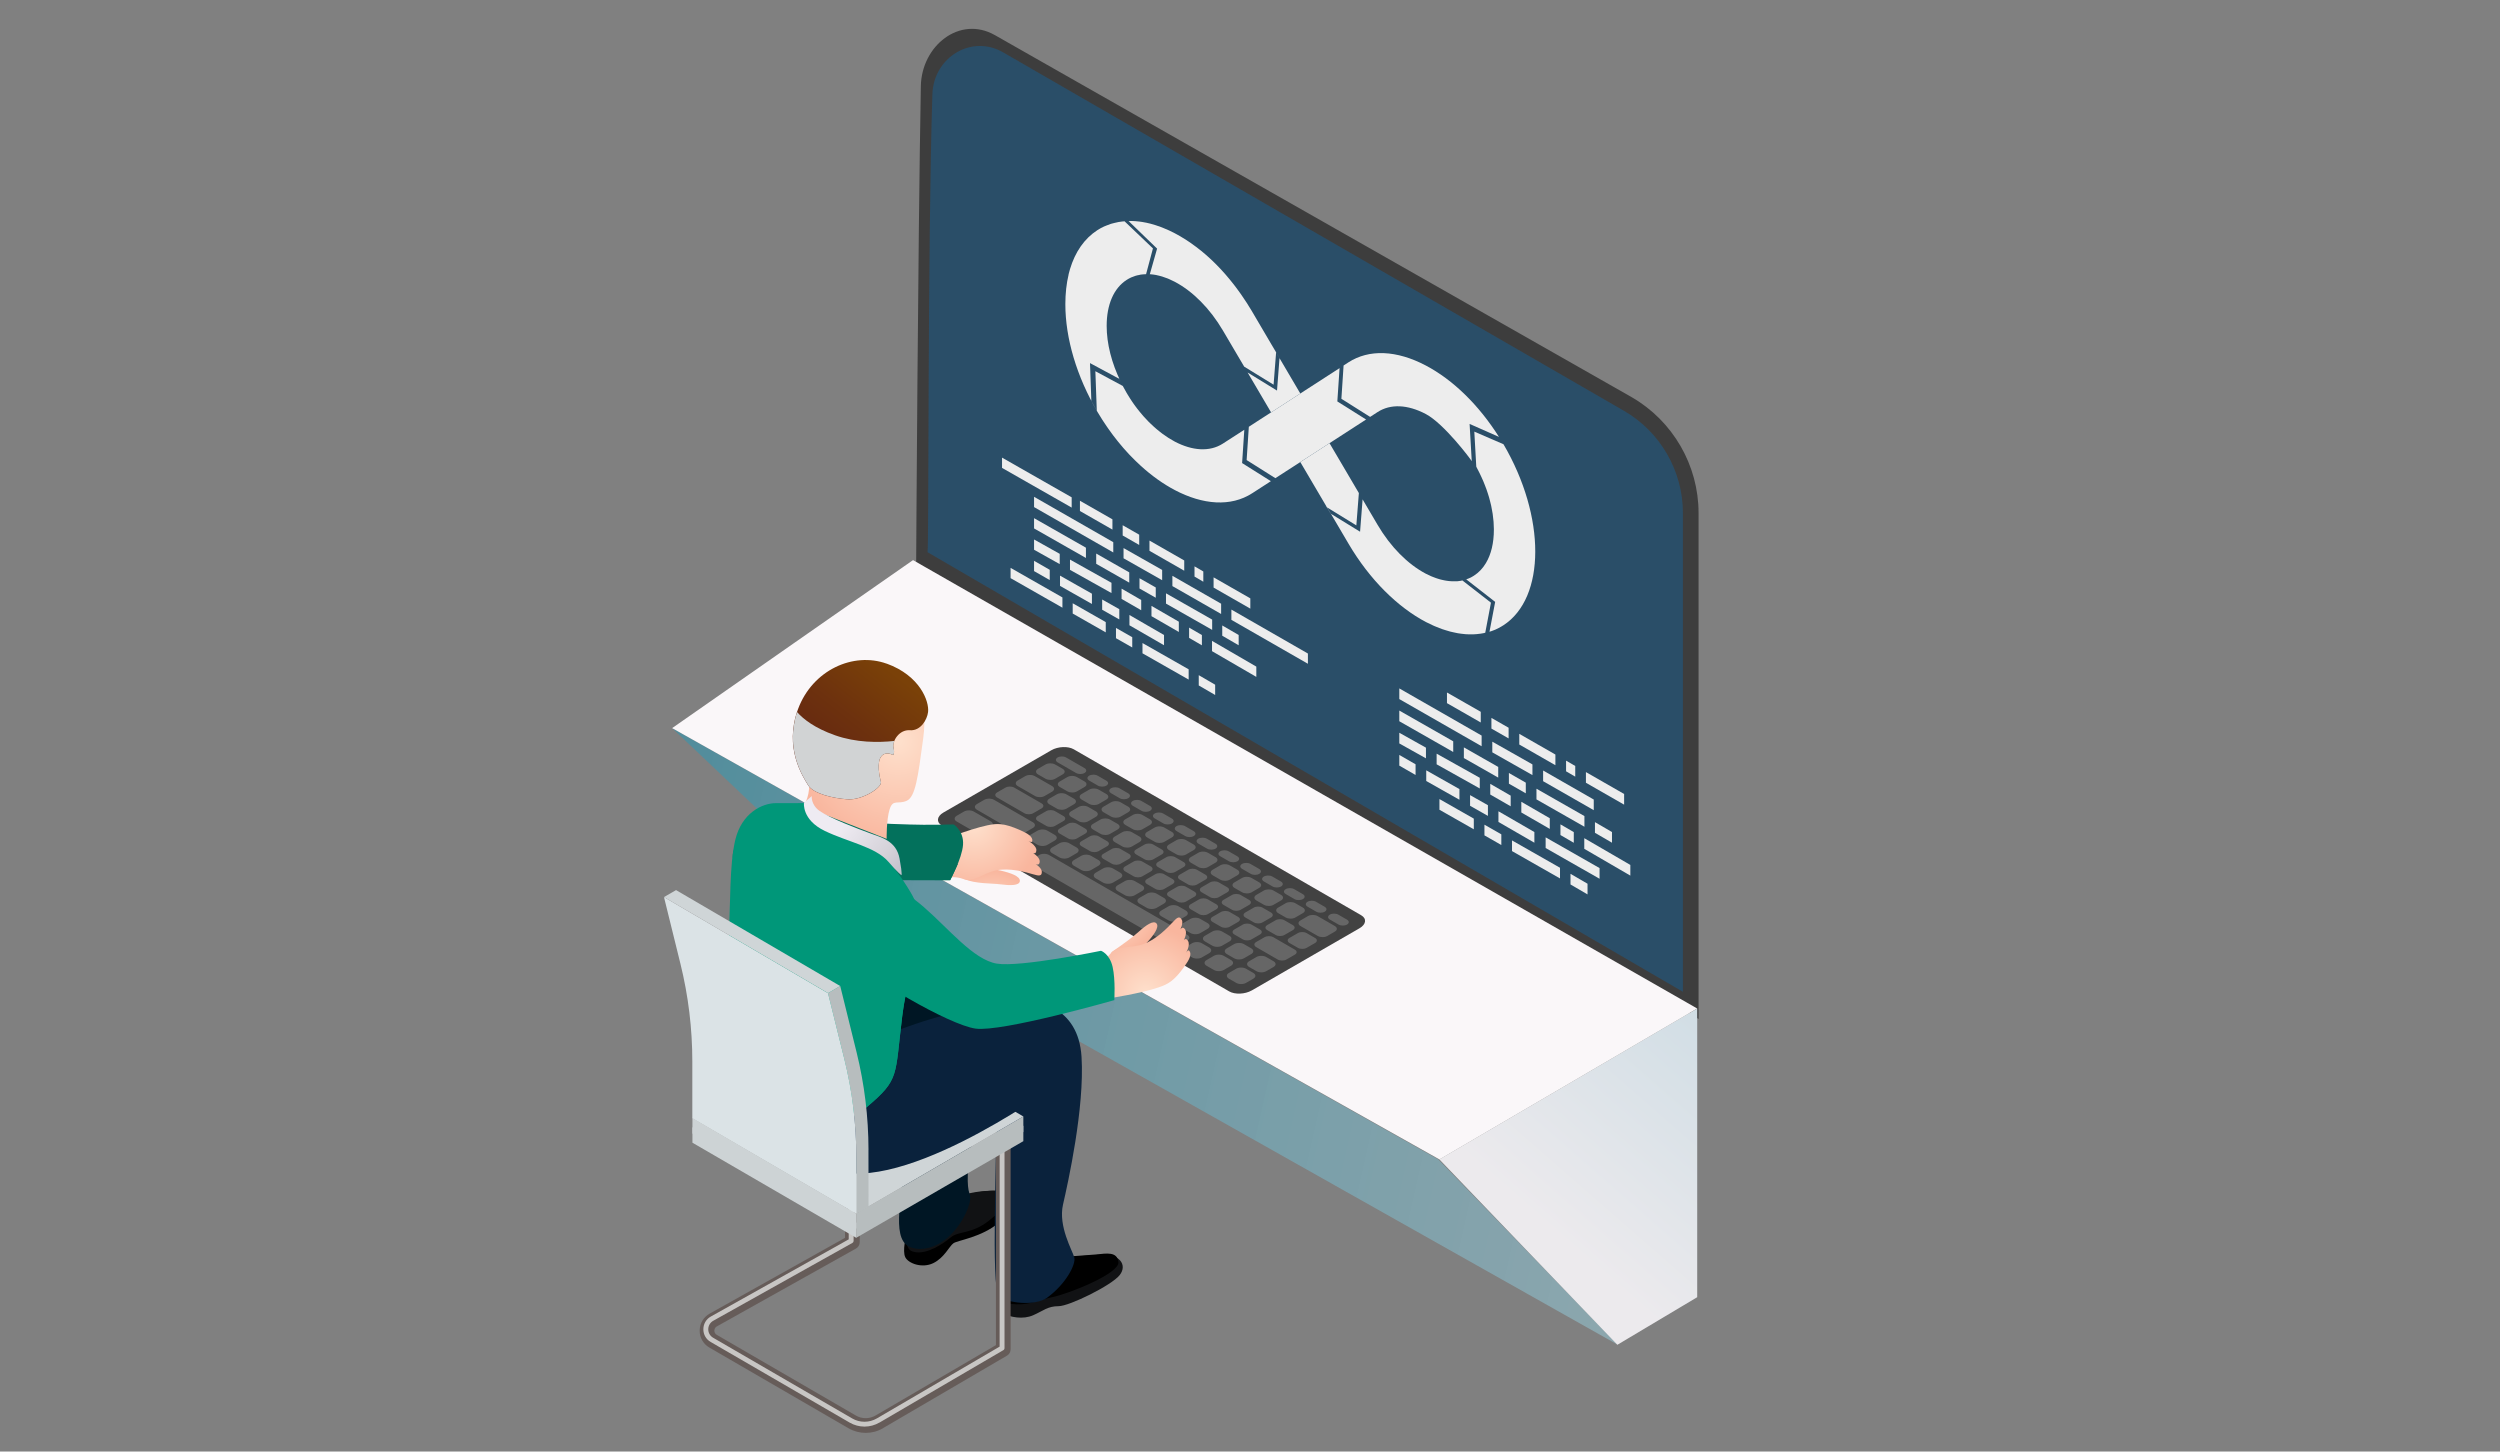 <?xml version="1.0" encoding="UTF-8"?>
<svg xmlns="http://www.w3.org/2000/svg" xmlns:xlink="http://www.w3.org/1999/xlink" id="Engineering_Excellence" data-name="Engineering Excellence" viewBox="0 0 683.86 397.05">
  <rect x="0" y="0" width="683.86" height="397.05" fill="#808080" stroke="none"/>
  <defs>
    <style>
      .cls-1 {
        fill: url(#Unbenannter_Verlauf_190-2);
      }

      .cls-2 {
        fill: #665c59;
      }

      .cls-3 {
        fill: #dbe3e6;
      }

      .cls-4 {
        fill: url(#Unbenannter_Verlauf_191);
      }

      .cls-5 {
        fill: #cdd3d5;
      }

      .cls-6 {
        fill: #424242;
      }

      .cls-7 {
        fill: #009779;
      }

      .cls-8 {
        fill: #cfd5d7;
      }

      .cls-9 {
        fill: #bababa;
        isolation: isolate;
        opacity: .3;
      }

      .cls-10 {
        fill: #adcf65;
      }

      .cls-11 {
        fill: url(#Unbenannter_Verlauf_187);
      }

      .cls-12 {
        fill: url(#Unbenannter_Verlauf_64);
      }

      .cls-13 {
        fill: #faf7f9;
      }

      .cls-14 {
        fill: #0a223c;
      }

      .cls-15 {
        fill: #c8c6c4;
      }

      .cls-16 {
        fill: url(#Unbenannter_Verlauf_191-3);
      }

      .cls-17 {
        fill: #001624;
      }

      .cls-18 {
        fill: #111214;
      }

      .cls-19 {
        fill: url(#Unbenannter_Verlauf_191-2);
      }

      .cls-20 {
        fill: #ededed;
      }

      .cls-21 {
        fill: #3d3d3d;
      }

      .cls-22 {
        fill: url(#Unbenannter_Verlauf_189);
      }

      .cls-23 {
        fill: url(#Unbenannter_Verlauf_190);
      }

      .cls-24 {
        fill: #03715c;
      }

      .cls-25 {
        fill: #2a4e68;
      }

      .cls-26 {
        fill: #b7bdbe;
      }

      .cls-27 {
        fill: #d1d3d4;
      }

      .cls-28 {
        fill: url(#Unbenannter_Verlauf_37);
      }
    </style>
    <linearGradient id="Unbenannter_Verlauf_64" data-name="Unbenannter Verlauf 64" x1="2289.93" y1="-10515.74" x2="3214.5" y2="-10308.48" gradientTransform="translate(3055.38 -10130.84) rotate(-180)" gradientUnits="userSpaceOnUse">
      <stop offset="0" stop-color="#eceaed" stop-opacity=".5"></stop>
      <stop offset=".38" stop-color="#86b1bd" stop-opacity=".72"></stop>
      <stop offset=".79" stop-color="#257b90" stop-opacity=".92"></stop>
      <stop offset="1" stop-color="#00677f"></stop>
    </linearGradient>
    <linearGradient id="Unbenannter_Verlauf_37" data-name="Unbenannter Verlauf 37" x1="1080.22" y1="-10469.54" x2="1201.93" y2="-10330.12" gradientTransform="translate(-653.57 -10130.84) scale(1 -1)" gradientUnits="userSpaceOnUse">
      <stop offset="0" stop-color="#eceaed"></stop>
      <stop offset="1" stop-color="#a6cad8"></stop>
    </linearGradient>
    <radialGradient id="Unbenannter_Verlauf_190" data-name="Unbenannter Verlauf 190" cx="5000.8" cy="-4290.24" fx="5000.8" fy="-4290.24" r="16.41" gradientTransform="translate(-1940.8 -5955.67) rotate(111.01)" gradientUnits="userSpaceOnUse">
      <stop offset=".03" stop-color="#fedfcb"></stop>
      <stop offset=".78" stop-color="#f9b69e"></stop>
      <stop offset=".99" stop-color="#f2a78c"></stop>
    </radialGradient>
    <radialGradient id="Unbenannter_Verlauf_191" data-name="Unbenannter Verlauf 191" cx="3646.81" cy="-4535.57" fx="3646.81" fy="-4535.57" r="18.6" gradientTransform="translate(-3534.06 -4182.05) rotate(100.43)" gradientUnits="userSpaceOnUse">
      <stop offset=".03" stop-color="#fedfcb"></stop>
      <stop offset="1" stop-color="#f9b69e"></stop>
    </radialGradient>
    <radialGradient id="Unbenannter_Verlauf_191-2" data-name="Unbenannter Verlauf 191" cx="1649.64" cy="-10504.87" fx="1649.64" fy="-10504.87" r="28.76" gradientTransform="translate(3479.47 -9927.31) rotate(-171.22)" xlink:href="#Unbenannter_Verlauf_191"></radialGradient>
    <linearGradient id="Unbenannter_Verlauf_187" data-name="Unbenannter Verlauf 187" x1="1673.22" y1="-10520.88" x2="1653.82" y2="-10486.58" gradientTransform="translate(3479.47 -9927.31) rotate(-171.22)" gradientUnits="userSpaceOnUse">
      <stop offset=".04" stop-color="#602213"></stop>
      <stop offset=".57" stop-color="#6d310e"></stop>
      <stop offset="1" stop-color="#7a4108"></stop>
    </linearGradient>
    <linearGradient id="Unbenannter_Verlauf_189" data-name="Unbenannter Verlauf 189" x1="910.38" y1="-10378.33" x2="884.09" y2="-10356.64" gradientTransform="translate(-653.57 -10130.84) scale(1 -1)" gradientUnits="userSpaceOnUse">
      <stop offset=".04" stop-color="#9d9eb3"></stop>
      <stop offset=".58" stop-color="#d4d1d8"></stop>
      <stop offset="1" stop-color="#eeebf2"></stop>
    </linearGradient>
    <radialGradient id="Unbenannter_Verlauf_190-2" data-name="Unbenannter Verlauf 190" cx="187.42" cy="-362.59" fx="187.42" fy="-362.59" r="17.97" gradientTransform="translate(252.06 652.8) rotate(-145.45) scale(1 -1)" xlink:href="#Unbenannter_Verlauf_190"></radialGradient>
    <radialGradient id="Unbenannter_Verlauf_191-3" data-name="Unbenannter Verlauf 191" cx="-2296.44" cy="-1807.89" fx="-2296.44" fy="-1807.89" r="18.6" gradientTransform="translate(-2559.21 -266.75) rotate(-131.17) scale(1 -1)" xlink:href="#Unbenannter_Verlauf_191"></radialGradient>
  </defs>
  <g>
    <path class="cls-25" d="M461.69,140.91v134.71l-208.78-123.97c.03.26.02-81.88,0-125.74,0-11.19,13.64-17.52,23.32-11.93l168.25,97.14c10.65,6.15,17.2,17.5,17.2,29.8h0Z"></path>
    <path class="cls-21" d="M464.64,278.74l-214.03-124.59s.48-86.78,1.28-130.57c.2-11.08,10.63-19.44,20.26-13.97l174.2,99.04c11.27,6.51,18.28,18.64,18.28,31.66v138.43h0ZM253.72,151.05l206.63,120.25v-130.99c0-11.49-6.18-22.19-16.13-27.94L274.42,14.33c-8.71-5.03-19.05,1.39-19.37,11.44-1.33,41.44-.93,124.6-1.33,125.27Z"></path>
    <g>
      <polygon class="cls-20" points="415.59 200.74 425.47 206.4 425.47 209.32 415.59 203.66 415.59 200.74"></polygon>
      <polygon class="cls-20" points="419.72 230.52 409.89 224.84 409.89 221.92 419.72 227.6 419.72 230.52"></polygon>
      <polygon class="cls-20" points="408.21 205.8 408.21 202.88 419.19 209.1 419.19 212.02 408.21 205.8"></polygon>
      <polygon class="cls-20" points="413.24 217.64 413.24 220.56 407.65 217.34 407.65 214.42 413.24 217.64"></polygon>
      <polygon class="cls-20" points="390.14 213.64 390.14 210.72 399.22 215.85 399.22 218.77 390.14 213.64"></polygon>
      <polygon class="cls-20" points="423.93 226.74 416.15 222.25 416.15 219.33 423.93 223.82 423.93 226.74"></polygon>
      <polygon class="cls-20" points="417.37 214.09 417.37 217.01 412.75 214.37 412.75 211.45 417.37 214.09"></polygon>
      <polygon class="cls-20" points="430.9 209.53 430.9 212.45 428.39 210.99 428.39 208.07 430.9 209.53"></polygon>
      <polygon class="cls-20" points="400.43 207.36 400.43 204.44 409.83 209.79 409.83 212.71 400.43 207.36"></polygon>
      <polygon class="cls-20" points="435.96 218.71 435.96 221.62 422.11 213.69 422.11 210.77 435.96 218.71"></polygon>
      <polygon class="cls-20" points="392.98 209.07 392.98 206.16 404.78 212.76 404.78 215.68 392.98 209.07"></polygon>
      <polygon class="cls-20" points="405.05 194.71 405.05 197.63 395.81 192.34 395.81 189.43 405.05 194.71"></polygon>
      <polygon class="cls-20" points="412.67 201.99 407.97 199.3 407.97 196.38 412.67 199.07 412.67 201.99"></polygon>
      <polygon class="cls-20" points="407.01 223.18 402.13 220.42 402.13 217.5 407.01 220.26 407.01 223.18"></polygon>
      <polygon class="cls-20" points="433.37 229.28 445.97 236.6 445.97 239.52 433.37 232.19 433.37 229.28"></polygon>
      <polygon class="cls-20" points="387.22 211.99 382.77 209.43 382.77 206.51 387.22 209.07 387.22 211.99"></polygon>
      <polygon class="cls-20" points="436.29 224.89 440.95 227.6 440.95 230.52 436.29 227.81 436.29 224.89"></polygon>
      <polygon class="cls-20" points="420.29 215.75 433.41 223.23 433.41 226.15 420.29 218.67 420.29 215.75"></polygon>
      <polygon class="cls-20" points="444.27 217.19 444.27 220.11 433.82 214.12 433.82 211.2 444.27 217.19"></polygon>
      <polygon class="cls-20" points="390.06 207.44 382.77 203.36 382.77 200.44 390.06 204.52 390.06 207.44"></polygon>
      <polygon class="cls-20" points="430.5 230.54 426.85 228.42 426.85 225.5 430.5 227.62 430.5 230.54"></polygon>
      <polygon class="cls-20" points="397.52 205.7 382.77 197.29 382.77 194.37 397.52 202.78 397.52 205.7"></polygon>
      <polygon class="cls-20" points="410.68 228.23 410.68 231.15 406.06 228.51 406.06 225.59 410.68 228.23"></polygon>
      <polygon class="cls-20" points="393.75 221.5 393.75 218.58 403.15 223.93 403.15 226.85 393.75 221.5"></polygon>
      <polygon class="cls-20" points="429.6 239.03 434.26 241.74 434.26 244.66 429.6 241.94 429.6 239.03"></polygon>
      <polygon class="cls-20" points="413.6 229.89 426.73 237.37 426.73 240.29 413.6 232.81 413.6 229.89"></polygon>
      <polygon class="cls-20" points="437.55 240.38 422.8 231.97 422.8 229.05 437.55 237.46 437.55 240.38"></polygon>
      <polygon class="cls-20" points="405.29 204.13 382.77 191.23 382.77 188.31 405.29 201.21 405.29 204.13"></polygon>
    </g>
    <g>
      <polygon class="cls-20" points="314.43 147.87 323.94 153.31 323.94 156.12 314.43 150.67 314.43 147.87"></polygon>
      <polygon class="cls-20" points="318.41 176.5 308.95 171.04 308.95 168.23 318.41 173.7 318.41 176.5"></polygon>
      <polygon class="cls-20" points="307.34 152.72 307.34 149.92 317.9 155.9 317.9 158.71 307.34 152.72"></polygon>
      <polygon class="cls-20" points="312.17 164.12 312.17 166.93 306.8 163.83 306.8 161.02 312.17 164.12"></polygon>
      <polygon class="cls-20" points="289.96 160.27 289.96 157.46 298.69 162.4 298.69 165.21 289.96 160.27"></polygon>
      <polygon class="cls-20" points="322.46 172.87 314.98 168.55 314.98 165.74 322.46 170.06 322.46 172.87"></polygon>
      <polygon class="cls-20" points="316.15 160.7 316.15 163.51 311.7 160.98 311.7 158.17 316.15 160.7"></polygon>
      <polygon class="cls-20" points="329.16 156.32 329.16 159.13 326.75 157.72 326.75 154.92 329.16 156.32"></polygon>
      <polygon class="cls-20" points="299.86 154.23 299.86 151.42 308.9 156.57 308.9 159.38 299.86 154.23"></polygon>
      <polygon class="cls-20" points="334.03 165.14 334.03 167.95 320.7 160.32 320.7 157.51 334.03 165.14"></polygon>
      <polygon class="cls-20" points="292.69 155.88 292.69 153.07 304.04 159.42 304.04 162.23 292.69 155.88"></polygon>
      <polygon class="cls-20" points="304.3 142.06 304.3 144.87 295.41 139.78 295.41 136.98 304.3 142.06"></polygon>
      <polygon class="cls-20" points="311.62 149.07 307.1 146.48 307.1 143.67 311.62 146.26 311.62 149.07"></polygon>
      <polygon class="cls-20" points="306.18 169.45 301.49 166.79 301.49 163.99 306.18 166.64 306.18 169.45"></polygon>
      <polygon class="cls-20" points="331.54 175.31 343.66 182.35 343.66 185.16 331.54 178.12 331.54 175.31"></polygon>
      <polygon class="cls-20" points="287.15 158.68 282.86 156.22 282.86 153.41 287.15 155.87 287.15 158.68"></polygon>
      <polygon class="cls-20" points="293.15 136.04 293.15 138.85 274.1 127.99 274.1 125.18 293.15 136.04"></polygon>
      <polygon class="cls-20" points="334.34 171.09 338.83 173.7 338.83 176.51 334.34 173.9 334.34 171.09"></polygon>
      <polygon class="cls-20" points="336.84 166.75 357.77 178.77 357.77 181.57 336.84 169.56 336.84 166.75"></polygon>
      <polygon class="cls-20" points="318.95 162.3 331.58 169.49 331.58 172.3 318.95 165.11 318.95 162.3"></polygon>
      <polygon class="cls-20" points="342.02 163.68 342.02 166.49 331.97 160.73 331.97 157.93 342.02 163.68"></polygon>
      <polygon class="cls-20" points="289.88 154.31 282.86 150.38 282.86 147.57 289.88 151.5 289.88 154.31"></polygon>
      <polygon class="cls-20" points="328.77 176.52 325.27 174.49 325.27 171.68 328.77 173.71 328.77 176.52"></polygon>
      <polygon class="cls-20" points="297.05 152.63 282.86 144.55 282.86 141.74 297.05 149.82 297.05 152.63"></polygon>
      <polygon class="cls-20" points="309.72 174.3 309.72 177.11 305.27 174.58 305.27 171.77 309.72 174.3"></polygon>
      <polygon class="cls-20" points="293.43 167.83 293.43 165.02 302.47 170.17 302.47 172.98 293.43 167.83"></polygon>
      <polygon class="cls-20" points="327.91 184.69 332.4 187.3 332.4 190.11 327.91 187.5 327.91 184.69"></polygon>
      <polygon class="cls-20" points="312.52 175.9 325.15 183.09 325.15 185.9 312.52 178.71 312.52 175.9"></polygon>
      <polygon class="cls-20" points="290.62 166.23 276.44 158.15 276.44 155.34 290.62 163.42 290.62 166.23"></polygon>
      <polygon class="cls-20" points="304.53 151.12 282.86 138.71 282.86 135.9 304.53 148.31 304.53 151.12"></polygon>
    </g>
    <path class="cls-10" d="M388.82,25.64s0-.09,0-.13c0,.04,0,.09,0,.13h0Z"></path>
    <g>
      <path class="cls-20" d="M368.85,99.12c5.65-3.65,13.17-3.35,21.17.86,7.46,3.93,14.51,10.82,20.01,19.53l-8.03-3.55s.59,10.18.59,10.19c-.3-.56-7.6-10.28-12.58-12.9-4.98-2.62-9.65-2.81-13.17-.54l-2.05,1.33-7.86-4.95.6-9.11"></path>
      <path class="cls-20" d="M408.97,164.62l-7.87-6.13c-.08.03-.17.04-.25.07.28-.09.55-.19.82-.3.1-.04.2-.09.3-.13.42-.19.83-.4,1.22-.66,1.32-.85,2.42-2.01,3.27-3.44,1.43-2.38,2.18-5.49,2.18-9.14,0-.05,0-.11,0-.16,0-.65-.03-1.31-.08-1.98-.02-.27-.06-.54-.09-.81-.05-.46-.09-.92-.16-1.39-.05-.32-.11-.63-.17-.95-.08-.43-.15-.85-.24-1.28-.07-.34-.17-.68-.25-1.02-.1-.41-.2-.82-.32-1.23-.1-.35-.22-.71-.33-1.06-.13-.4-.26-.8-.4-1.19-.13-.36-.27-.72-.41-1.08-.15-.39-.3-.78-.47-1.17-.16-.37-.32-.73-.49-1.09-.18-.38-.35-.76-.54-1.14-.18-.37-.37-.73-.56-1.09-.1-.19-.2-.39-.3-.59l-.54-9.59,7.98,3.45c11.61,19.81,11.59,42.02-.06,49.55-.03.02-.07.04-.11.06-.32.2-.64.39-.96.57-.19.1-.38.19-.56.28-.18.09-.35.18-.53.25-.24.1-.48.19-.72.28-.13.05-.27.11-.4.15-.16.06-.33.1-.49.15l1.56-8.19Z"></path>
      <path class="cls-20" d="M362.71,138.32l.27.46h0s1.02,1.73,1.02,1.73l8.04,4.94.69-8.85h0s4.12,7,4.12,7c3.52,5.98,8.2,10.71,13.17,13.33.48.25.95.48,1.43.68.09.04.18.07.27.11.15.06.29.11.44.17.23.09.46.18.69.26.19.07.37.12.56.18.14.04.28.09.42.13.13.04.26.07.39.1.22.06.44.11.67.15.08.02.16.04.24.05.03,0,.06.01.09.02.04,0,.09.02.13.02.1.02.2.03.3.05.17.03.33.05.5.07.09.01.18.02.27.03.09,0,.18.01.26.02.07,0,.14,0,.21.01.11,0,.22.02.33.03.05,0,.1,0,.16,0,.07,0,.15,0,.22,0,.13,0,.25,0,.37,0,.12,0,.24,0,.35,0,0,0,.01,0,.02,0,0,0,0,0,.01,0,.05,0,.1,0,.15,0,.07,0,.14-.01.21-.02.06,0,.13-.01.19-.02.06,0,.11-.02.17-.03.08,0,.15-.02.23-.03.03,0,.05,0,.08,0,0,0,.01,0,.02,0,.1-.02.2-.04.29-.06.11-.02.22-.04.33-.07,0,0,0,0,.01,0l7.81,6.08-1.56,8.22c-.16.04-.32.08-.48.12-.27.05-.55.1-.82.14-.38.06-.77.1-1.15.13-.29.02-.57.04-.86.05-.31.01-.62,0-.94,0,0,0,0,0,0,0-.08,0-.16,0-.23,0-.3,0-.59-.02-.89-.04-.4-.03-.8-.08-1.21-.13-.3-.04-.6-.07-.91-.13-.41-.07-.83-.16-1.24-.26-.3-.07-.6-.13-.91-.21-.43-.11-.87-.25-1.3-.39-.29-.09-.58-.17-.88-.28-.47-.17-.95-.36-1.43-.56-.21-.08-.41-.16-.62-.25-.1-.04-.2-.09-.3-.13-.64-.28-1.28-.59-1.92-.92-.04-.02-.09-.04-.13-.06-7.67-4.04-15.33-11.49-21.17-21.41l-6.15-10.45h0Z"></path>
      <polygon class="cls-20" points="347.7 112.81 343.32 105.36 341.28 101.9 349.32 106.84 350 97.99 347.91 94.43 347.91 94.42 348.86 96.03 355.69 107.64 347.7 112.81"></polygon>
      <polygon class="cls-20" points="363.68 121.23 368.05 128.65 371.03 133.72 371.71 134.87 371.02 143.72 362.98 138.78 362.71 138.32 355.69 126.39 363.68 121.23"></polygon>
      <path class="cls-20" d="M316.52,68.01l-7.8-7.54c.26,0,.51-.03.77-.02.02,0,.04,0,.06,0,.64.01,1.28.06,1.94.14.02,0,.04,0,.06,0,.6.07,1.21.18,1.83.3.09.02.18.04.27.05.64.14,1.29.3,1.95.5.03.01.07.02.11.03.6.18,1.21.39,1.82.62.14.05.28.1.41.16,0,0,.02,0,.03.01.26.1.52.22.78.33.27.12.55.23.82.35.09.04.18.08.27.12.5.23,1.01.48,1.52.75.12.06.24.14.36.2.37.2.75.4,1.12.62.03.02.06.04.1.06.14.08.28.17.42.26.32.19.64.38.96.58.03.02.06.04.09.06.2.13.4.26.6.4.25.17.51.33.76.51.29.2.57.41.86.63.19.14.39.28.58.42.32.24.63.49.95.74.16.12.31.24.47.37.35.29.71.59,1.06.89.11.1.22.19.33.28.3.26.6.54.89.81.08.07.16.14.23.21.08.07.16.14.24.22.42.39.83.8,1.24,1.21.02.02.05.04.07.07.01.01.02.02.03.03.44.44.88.9,1.31,1.36,0,0,0,0,0,0,0,0,0,0,0,0,.05.05.09.1.14.16.36.39.72.78,1.07,1.19.15.17.3.35.45.53.25.29.49.58.73.87.17.2.33.41.5.62.22.27.44.55.66.83.17.22.34.45.51.67.21.28.42.56.62.84.17.23.33.46.5.69.17.24.34.48.5.72.39.56.77,1.12,1.14,1.7.07.11.15.22.22.33.43.67.86,1.36,1.27,2.05l5.56,9.46,1.17,1.98-.69,8.85-8.04-4.94-1.17-1.98-1.02-1.73h0s0,0,0,0l-3.63-6.17c-3.52-5.98-8.2-10.71-13.17-13.33-.01,0-.03-.01-.04-.02-.45-.24-.91-.45-1.35-.64-.12-.05-.23-.11-.35-.16-.1-.04-.2-.08-.3-.12-.12-.05-.23-.08-.35-.12-.36-.14-.72-.27-1.07-.38-.25-.08-.49-.13-.74-.2-.31-.08-.62-.16-.93-.22-.26-.05-.52-.08-.77-.12-.28-.04-.57-.07-.85-.09-.05,0-.1-.01-.16-.02.03,0,.06,0,.09,0l1.99-7.01Z"></path>
      <path class="cls-20" d="M292.3,75.07c.12-.49.25-.97.39-1.45,1.41-4.71,3.95-8.37,7.49-10.66,0,0,0,0,0,0,.58-.38,1.19-.7,1.8-.99.02,0,.03-.02.05-.02.22-.1.46-.18.69-.28.4-.17.81-.33,1.23-.46,0,0,.01,0,.02,0,.25-.08.51-.14.77-.2.06-.02.12-.03.17-.04.35-.09.71-.17,1.07-.24.34-.06.68-.1,1.02-.14.21-.02.42-.04.62-.05l7.76,7.41-1.88,7.05s-.03,0-.04,0c-.14,0-.27.02-.4.03-.11,0-.22,0-.33.01-.14.01-.28.03-.42.05-.1.01-.2.02-.29.03-.09.01-.17.04-.26.06-.09.02-.17.04-.25.06,0,0,0,0-.01,0-.12.03-.25.04-.38.07-.09.02-.17.05-.26.07-.07.02-.15.04-.22.06,0,0-.01,0-.02,0-.22.07-.43.16-.64.24-.02,0-.03.01-.05.02-.11.04-.23.07-.34.12-.04.02-.08.04-.11.05-.05.02-.09.04-.14.06-.4.19-.79.39-1.16.64,0,0,0,0,0,0h0s0,0,0,0c-3.52,2.27-5.46,6.74-5.46,12.58,0,4.84,1.35,10.13,3.81,15.2-.13-.26-.26-.52-.38-.79l-.22-.06-7.77-4.18.37,10.32c.47.9.97,1.8,1.49,2.69h0c.06.11.11.21.17.31.01.02.03.05.04.07-.01-.02-.03-.04-.04-.06,0,0,0,0,0,0-5.65-9.61-8.77-20.07-8.77-29.44,0-2.93.3-5.65.89-8.11Z"></path>
      <path class="cls-20" d="M307.12,105.56c.21.4.44.8.66,1.19.12.21.23.42.35.63.01.02.03.05.04.08,0,.02.02.03.03.05.31.53.63,1.05.96,1.55.1.15.19.29.29.44.09.14.19.28.28.42.16.23.31.45.47.68.15.2.29.4.44.6.13.17.25.34.38.51.09.12.18.22.27.34,0,0,.01.02.02.02.15.19.3.38.45.57.21.25.42.5.63.75.12.14.24.29.36.43.47.54.95,1.05,1.44,1.54.18.18.37.35.55.53.32.31.65.62.98.92.22.2.44.39.66.57.32.27.63.52.95.77.21.16.42.33.63.49,1.12.83,2.25,1.55,3.38,2.15,4.77,2.51,9.54,2.89,13.17.55l5.86-3.78-.6,9.11,7.87,4.95-5.12,3.31c-5.84,3.77-13.5,3.16-21.17-.88-3.15-1.66-6.3-3.9-9.32-6.65,0,0,0,0,0,0-.03-.03-.06-.06-.09-.09-.35-.32-.71-.66-1.06-1-.16-.16-.32-.3-.48-.46-.38-.37-.75-.76-1.13-1.15-.15-.16-.3-.31-.45-.46-.38-.4-.75-.82-1.12-1.24-.14-.16-.28-.31-.42-.47-.38-.44-.76-.9-1.14-1.36-.1-.12-.2-.23-.29-.35-.08-.1-.16-.2-.24-.3-.33-.42-.66-.84-.99-1.27-.04-.06-.09-.12-.14-.18-.13-.17-.26-.34-.38-.52-.32-.43-.64-.87-.95-1.32-.14-.21-.29-.41-.43-.62-.31-.45-.61-.9-.91-1.36-.13-.2-.26-.4-.39-.6-.4-.64-.8-1.28-1.19-1.94-.01-.02-.03-.05-.04-.07-.06-.1-.11-.21-.17-.31l-.39-10.79,7.51,4.04Z"></path>
      <polygon class="cls-20" points="349.99 130.08 348.87 130.8 341.01 125.85 341.61 116.74 344.03 115.17 344.03 115.17 347.69 112.81 347.7 112.81 347.7 112.81 355.69 107.64 355.69 107.64 365.2 101.49 366.43 100.7 365.82 109.81 373.68 114.75 374.8 114.03 374.8 114.03 363.69 121.22 363.68 121.22 363.68 121.23 355.69 126.39 355.69 126.39 355.68 126.4 351.5 129.1 351.51 129.1 348.87 130.8 349.82 130.19 349.99 130.08 349.99 130.08 350.78 129.57 350.88 129.51 349.99 130.08 349.99 130.08"></polygon>
    </g>
  </g>
  <g>
    <polygon class="cls-12" points="183.86 199.17 243.36 255.65 442.54 367.86 393.43 317.15 183.86 199.17"></polygon>
    <polygon class="cls-28" points="464.26 275.87 464.26 354.84 442.42 367.86 393.74 317.15 464.26 275.87"></polygon>
    <path class="cls-13" d="M393.75,317.15l-209.89-117.98s66.75-46.57,65.9-45.95l214.5,122.65-70.51,41.29Z"></path>
    <path class="cls-6" d="M342.38,270.95l29.52-17.04c1.82-1.05,2.02-2.64.44-3.55l-78.61-45.39c-1.58-.91-4.32-.79-6.14.25l-29.52,17.04c-1.82,1.05-2.01,2.64-.44,3.55l78.61,45.38c1.58.91,4.32.79,6.14-.25Z"></path>
    <path class="cls-9" d="M289.31,208.54l5.04,2.91c.64.37,1.67.37,2.31,0,.64-.37.63-.97,0-1.34l-5.04-2.91c-.64-.37-1.67-.37-2.31,0-.64.37-.63.97,0,1.34ZM297.94,213.52l2.39,1.38c.64.37,1.67.37,2.31,0,.64-.37.63-.97,0-1.34l-2.39-1.38c-.64-.37-1.67-.37-2.31,0-.64.37-.64.97,0,1.34ZM303.91,216.97l2.39,1.38c.64.37,1.67.37,2.31,0,.64-.37.63-.97,0-1.34l-2.39-1.38c-.64-.37-1.67-.37-2.31,0-.63.37-.63.96.01,1.34ZM309.88,220.42l2.39,1.38c.64.37,1.67.37,2.31,0,.64-.37.64-.97,0-1.34l-2.39-1.38c-.64-.37-1.67-.37-2.31,0-.64.37-.64.96,0,1.34ZM315.86,223.87l2.39,1.38c.64.37,1.67.37,2.31,0,.64-.37.63-.97,0-1.34l-2.39-1.38c-.64-.37-1.67-.37-2.31,0-.64.37-.64.97,0,1.34ZM321.83,227.32l2.39,1.38c.64.37,1.67.37,2.31,0,.64-.37.64-.97,0-1.34l-2.39-1.38c-.64-.37-1.67-.37-2.31,0-.63.37-.63.97.01,1.34ZM327.8,230.76l2.39,1.38c.64.37,1.67.37,2.31,0,.64-.37.63-.97,0-1.34l-2.39-1.38c-.64-.37-1.67-.37-2.31,0-.64.37-.63.97,0,1.34ZM333.78,234.21l2.39,1.38c.64.37,1.67.37,2.31,0,.64-.37.63-.97,0-1.34l-2.39-1.38c-.64-.37-1.67-.37-2.31,0-.64.37-.64.97,0,1.34ZM339.75,237.66l2.39,1.38c.64.37,1.67.37,2.31,0,.64-.37.63-.97,0-1.34l-2.39-1.38c-.64-.37-1.67-.37-2.31,0-.64.37-.63.97,0,1.34ZM345.72,241.11l2.39,1.38c.64.37,1.67.37,2.31,0,.64-.37.63-.97,0-1.34l-2.39-1.38c-.64-.37-1.67-.37-2.31,0-.64.37-.63.97,0,1.34ZM351.7,244.56l2.39,1.38c.64.37,1.67.37,2.31,0,.64-.37.63-.97,0-1.34l-2.39-1.38c-.64-.37-1.67-.37-2.31,0-.64.37-.64.97,0,1.34ZM357.67,248.01l2.39,1.38c.64.37,1.67.37,2.31,0,.64-.37.63-.97,0-1.34l-2.39-1.38c-.64-.37-1.67-.37-2.31,0-.64.37-.63.97,0,1.34ZM363.77,251.53l2.39,1.38c.64.37,1.67.37,2.31,0,.64-.37.63-.97,0-1.34l-2.39-1.38c-.64-.37-1.67-.37-2.31,0-.64.37-.63.97,0,1.34ZM283.94,211.83l2.07,1.19c.73.42,1.91.43,2.63,0l2.05-1.19c.73-.42.72-1.1,0-1.52l-2.07-1.19c-.73-.42-1.91-.42-2.63,0l-2.05,1.19c-.72.42-.72,1.1,0,1.52ZM294.61,216.47l2.05-1.19c.73-.42.72-1.1,0-1.52l-2.07-1.19c-.73-.42-1.91-.43-2.63,0l-2.05,1.19c-.73.42-.72,1.1,0,1.52l2.07,1.19c.73.42,1.91.43,2.63,0ZM295.88,218.72l2.07,1.19c.73.42,1.91.42,2.63,0l2.05-1.19c.73-.42.72-1.1,0-1.52l-2.07-1.19c-.73-.42-1.91-.43-2.63,0l-2.05,1.19c-.72.42-.72,1.1,0,1.52ZM301.86,222.18l2.07,1.19c.73.42,1.91.42,2.63,0l2.05-1.19c.73-.42.72-1.1,0-1.52l-2.07-1.19c-.73-.42-1.91-.43-2.63,0l-2.05,1.19c-.72.42-.72,1.1,0,1.52ZM314.57,224.12l-2.07-1.19c-.73-.42-1.91-.43-2.63,0l-2.05,1.19c-.73.42-.72,1.1,0,1.52l2.07,1.19c.73.42,1.91.42,2.63,0l2.05-1.19c.73-.42.72-1.1,0-1.52ZM320.55,227.56l-2.07-1.19c-.73-.42-1.91-.43-2.63,0l-2.05,1.19c-.73.42-.72,1.1,0,1.52l2.07,1.19c.73.42,1.91.42,2.63,0l2.05-1.19c.73-.42.72-1.1,0-1.52ZM326.52,231.01l-2.07-1.19c-.73-.42-1.91-.43-2.63,0l-2.05,1.19c-.73.42-.72,1.1,0,1.52l2.07,1.19c.73.42,1.91.43,2.63,0l2.05-1.19c.73-.42.72-1.1,0-1.52ZM332.49,234.46l-2.07-1.19c-.73-.42-1.91-.43-2.63,0l-2.05,1.19c-.73.42-.72,1.1,0,1.52l2.07,1.19c.73.42,1.91.43,2.63,0l2.05-1.19c.73-.42.72-1.1,0-1.52ZM338.47,237.91l-2.07-1.19c-.73-.42-1.91-.43-2.63,0l-2.05,1.19c-.73.42-.72,1.1,0,1.52l2.07,1.19c.73.42,1.91.43,2.63,0l2.05-1.19c.73-.42.72-1.1,0-1.52ZM344.44,241.36l-2.07-1.19c-.73-.42-1.91-.43-2.63,0l-2.05,1.19c-.73.42-.72,1.1,0,1.52l2.07,1.19c.73.42,1.91.43,2.63,0l2.05-1.19c.73-.42.72-1.1,0-1.52ZM343.67,246.31l2.07,1.19c.73.42,1.91.43,2.63,0l2.05-1.19c.73-.42.72-1.1,0-1.52l-2.07-1.19c-.73-.42-1.91-.42-2.63,0l-2.05,1.19c-.72.42-.72,1.1,0,1.52ZM356.39,248.26l-2.07-1.19c-.73-.42-1.91-.42-2.63,0l-2.05,1.19c-.73.42-.72,1.1,0,1.52l2.07,1.19c.73.42,1.91.43,2.63,0l2.05-1.19c.73-.42.72-1.1,0-1.52ZM365.14,253.31l-4.72-2.72c-.73-.42-1.91-.42-2.63,0l-2.05,1.19c-.73.42-.72,1.1,0,1.52l4.72,2.72c.73.42,1.91.43,2.63,0l2.05-1.19c.72-.42.72-1.1,0-1.52ZM278.4,215.02l4.72,2.72c.73.42,1.91.43,2.63,0l2.05-1.19c.73-.42.72-1.1,0-1.52l-4.72-2.72c-.73-.42-1.91-.43-2.63,0l-2.05,1.19c-.73.42-.72,1.1,0,1.52ZM287.03,220l2.07,1.19c.73.42,1.91.43,2.63,0l2.05-1.19c.73-.42.72-1.1,0-1.52l-2.07-1.19c-.73-.42-1.91-.43-2.63,0l-2.05,1.19c-.72.42-.72,1.1,0,1.52ZM295.07,224.64c.73.42,1.91.43,2.63,0l2.05-1.19c.73-.42.72-1.1,0-1.52l-2.07-1.19c-.73-.42-1.91-.43-2.63,0l-2.05,1.19c-.73.42-.72,1.1,0,1.52l2.07,1.19ZM301.04,228.09c.73.42,1.91.43,2.63,0l2.05-1.19c.73-.42.72-1.1,0-1.52l-2.07-1.19c-.73-.42-1.91-.42-2.63,0l-2.05,1.19c-.73.42-.72,1.1,0,1.52l2.07,1.19ZM306.99,227.64l-2.05,1.19c-.73.42-.72,1.1,0,1.52l2.07,1.19c.73.42,1.91.43,2.63,0l2.05-1.19c.73-.42.72-1.1,0-1.52l-2.07-1.19c-.73-.42-1.91-.42-2.63,0ZM313.09,231.02l-2.31,1.33c-.66.38-.65.99,0,1.37l2.32,1.34c.66.38,1.72.38,2.38,0l2.31-1.33c.65-.38.65-.99,0-1.37l-2.32-1.34c-.66-.38-1.73-.38-2.38,0ZM319.07,234.47l-2.31,1.33c-.65.38-.65.99,0,1.37l2.32,1.34c.66.38,1.72.38,2.38,0l2.31-1.33c.65-.38.65-.99,0-1.37l-2.32-1.34c-.66-.38-1.73-.38-2.38,0ZM325.04,237.92l-2.31,1.33c-.66.38-.65.99,0,1.37l2.32,1.34c.66.38,1.72.38,2.38,0l2.31-1.33c.66-.38.65-.99,0-1.37l-2.32-1.34c-.66-.38-1.73-.39-2.38,0ZM331.01,241.37l-2.31,1.33c-.65.38-.65.99,0,1.37l2.32,1.34c.66.38,1.72.38,2.38,0l2.31-1.33c.65-.38.65-.99,0-1.37l-2.32-1.34c-.66-.38-1.73-.38-2.38,0ZM336.99,244.82l-2.31,1.33c-.65.38-.65.99,0,1.37l2.32,1.34c.66.38,1.72.38,2.38,0l2.31-1.33c.65-.38.65-.99,0-1.37l-2.32-1.34c-.66-.38-1.73-.38-2.38,0ZM345.36,252.31l2.31-1.33c.65-.38.65-.99,0-1.37l-2.32-1.34c-.66-.38-1.73-.38-2.38,0l-2.31,1.33c-.65.38-.65.99,0,1.37l2.32,1.34c.66.38,1.72.39,2.38,0ZM351.34,255.76l2.31-1.33c.65-.38.65-.99,0-1.37l-2.32-1.34c-.66-.38-1.72-.38-2.38,0l-2.31,1.33c-.65.38-.65.99,0,1.37l2.32,1.34c.66.38,1.72.38,2.38,0ZM359.73,256.58l-2.32-1.34c-.66-.38-1.72-.38-2.38,0l-2.31,1.33c-.65.38-.65.99,0,1.37l2.32,1.34c.66.38,1.72.38,2.38,0l2.31-1.33c.65-.38.65-1,0-1.37ZM272.74,218.14l7.49,4.32c.66.38,1.72.38,2.38,0l2.31-1.33c.65-.38.65-.99,0-1.37l-7.49-4.32c-.66-.38-1.72-.38-2.38,0l-2.31,1.33c-.65.38-.65.99,0,1.37ZM283.89,224.58l2.32,1.34c.66.38,1.72.38,2.38,0l2.31-1.33c.65-.38.65-.99,0-1.37l-2.32-1.34c-.66-.38-1.72-.38-2.38,0l-2.31,1.33c-.66.38-.65,1,0,1.37ZM289.86,228.02l2.32,1.34c.66.38,1.72.38,2.38,0l2.31-1.33c.65-.38.65-.99,0-1.37l-2.32-1.34c-.66-.38-1.72-.38-2.38,0l-2.31,1.33c-.66.38-.65,1,0,1.37ZM295.84,231.47l2.32,1.34c.66.38,1.72.38,2.38,0l2.31-1.33c.65-.38.65-.99,0-1.37l-2.32-1.34c-.66-.38-1.72-.38-2.38,0l-2.31,1.33c-.66.38-.65,1,0,1.37ZM306.51,236.27l2.31-1.33c.65-.38.65-.99,0-1.37l-2.32-1.34c-.66-.38-1.72-.38-2.38,0l-2.31,1.33c-.66.38-.65.99,0,1.37l2.32,1.34c.66.38,1.72.38,2.38,0ZM312.48,239.71l2.31-1.33c.65-.38.65-.99,0-1.37l-2.32-1.34c-.66-.38-1.72-.38-2.38,0l-2.31,1.33c-.65.38-.65.99,0,1.37l2.32,1.34c.66.38,1.72.38,2.38,0ZM318.45,243.17l2.31-1.33c.65-.38.65-.99,0-1.37l-2.32-1.34c-.66-.38-1.72-.38-2.38,0l-2.31,1.33c-.65.38-.65.99,0,1.37l2.32,1.34c.66.38,1.72.38,2.38,0ZM324.43,246.61l2.31-1.33c.65-.38.65-.99,0-1.37l-2.32-1.34c-.66-.38-1.72-.38-2.38,0l-2.31,1.33c-.66.38-.65.99,0,1.37l2.32,1.34c.66.38,1.72.38,2.38,0ZM330.4,250.06l2.31-1.33c.65-.38.65-.99,0-1.37l-2.32-1.34c-.66-.38-1.72-.38-2.38,0l-2.31,1.33c-.65.38-.65.99,0,1.37l2.32,1.34c.66.38,1.72.38,2.38,0ZM336.37,253.51l2.31-1.33c.66-.38.65-.99,0-1.37l-2.32-1.34c-.66-.38-1.72-.38-2.38,0l-2.31,1.33c-.65.38-.65.99,0,1.37l2.32,1.34c.66.38,1.72.38,2.38,0ZM337.65,255.62l2.32,1.34c.66.38,1.72.38,2.38,0l2.31-1.33c.65-.38.65-.99,0-1.37l-2.32-1.34c-.66-.38-1.72-.38-2.38,0l-2.31,1.33c-.65.38-.65.99,0,1.37ZM354.2,259.77l-5.9-3.41c-.66-.38-1.72-.38-2.38,0l-2.31,1.33c-.65.38-.65.99,0,1.37l5.9,3.41c.66.38,1.72.38,2.38,0l2.31-1.33c.65-.38.65-.99,0-1.37ZM267.23,221.5l10.63,6.14c.74.43,1.95.43,2.69,0l2-1.16c.74-.43.73-1.12,0-1.55l-10.63-6.14c-.74-.43-1.95-.43-2.69,0l-2,1.16c-.74.43-.74,1.12,0,1.55ZM281.82,229.93l2.01,1.16c.74.43,1.95.43,2.69,0l2-1.16c.74-.43.73-1.12,0-1.55l-2.01-1.16c-.74-.43-1.95-.43-2.69,0l-2,1.16c-.74.43-.73,1.12,0,1.55ZM287.8,233.38l2.01,1.16c.74.43,1.95.43,2.69,0l2-1.16c.74-.43.73-1.12,0-1.55l-2.01-1.16c-.74-.43-1.95-.43-2.69,0l-2,1.16c-.74.43-.73,1.12,0,1.55ZM293.77,236.82l2.01,1.16c.74.43,1.95.43,2.69,0l2-1.16c.74-.43.73-1.12,0-1.55l-2.01-1.16c-.74-.43-1.95-.43-2.69,0l-2,1.16c-.74.43-.73,1.12,0,1.55ZM299.74,240.27l2.01,1.16c.74.43,1.95.43,2.69,0l2-1.16c.74-.43.73-1.12,0-1.55l-2.01-1.16c-.74-.43-1.95-.43-2.69,0l-2,1.16c-.74.43-.73,1.12,0,1.55ZM305.72,243.72l2.01,1.16c.74.43,1.95.43,2.69,0l2-1.16c.74-.43.73-1.12,0-1.55l-2.01-1.16c-.74-.43-1.95-.43-2.69,0l-2,1.16c-.74.43-.73,1.12,0,1.55ZM311.69,247.17l2.01,1.16c.74.43,1.95.43,2.69,0l2-1.16c.74-.43.73-1.12,0-1.55l-2.01-1.16c-.74-.43-1.95-.43-2.69,0l-2,1.16c-.74.43-.73,1.12,0,1.55ZM317.66,250.62l2.01,1.16c.74.43,1.95.43,2.69,0l2-1.16c.74-.43.73-1.12,0-1.55l-2.01-1.16c-.74-.43-1.95-.43-2.69,0l-2,1.16c-.74.43-.73,1.12,0,1.55ZM323.64,254.07l2.01,1.16c.74.43,1.95.43,2.69,0l2-1.16c.74-.43.73-1.12,0-1.55l-2.01-1.16c-.74-.43-1.95-.43-2.69,0l-2,1.16c-.74.43-.73,1.12,0,1.55ZM329.61,257.52l2.01,1.16c.74.43,1.95.43,2.69,0l2-1.16c.74-.43.73-1.12,0-1.55l-2.01-1.16c-.74-.43-1.95-.43-2.69,0l-2,1.16c-.74.43-.73,1.12,0,1.55ZM335.58,260.97l2.01,1.16c.74.43,1.95.43,2.69,0l2-1.16c.74-.43.73-1.12,0-1.55l-2.01-1.16c-.74-.43-1.95-.43-2.69,0l-2,1.16c-.74.43-.73,1.12,0,1.55ZM348.38,262.95l-2.01-1.16c-.74-.43-1.95-.43-2.69,0l-2,1.16c-.74.43-.73,1.12,0,1.55l2.01,1.16c.74.43,1.95.43,2.69,0l2-1.16c.74-.43.73-1.12,0-1.55ZM271.04,224.69l-4.66-2.69c-.74-.43-1.95-.43-2.69,0l-2,1.16c-.74.43-.73,1.12,0,1.55l4.66,2.69c.74.43,1.95.43,2.69,0l2-1.16c.74-.43.73-1.12,0-1.55ZM277.01,228.14l-2.01-1.16c-.74-.43-1.95-.43-2.69,0l-2,1.16c-.74.43-.73,1.12,0,1.55l2.01,1.16c.74.43,1.95.43,2.69,0l2-1.16c.74-.43.73-1.12,0-1.55ZM282.99,231.58l-2.01-1.16c-.74-.43-1.95-.43-2.69,0l-2,1.16c-.74.43-.73,1.12,0,1.55l2.01,1.16c.74.43,1.95.43,2.69,0l2-1.16c.74-.43.73-1.12,0-1.55ZM324.8,255.73l-37.85-21.85c-.74-.43-1.95-.43-2.69,0l-2,1.16c-.74.43-.73,1.12,0,1.55l37.85,21.85c.74.43,1.95.43,2.69,0l2-1.16c.74-.43.73-1.12,0-1.55ZM330.77,259.18l-2.01-1.16c-.74-.43-1.95-.43-2.69,0l-2,1.16c-.74.43-.73,1.12,0,1.55l2.01,1.16c.74.43,1.95.43,2.69,0l2-1.16c.74-.43.73-1.12,0-1.55ZM336.75,262.62l-2.01-1.16c-.74-.43-1.95-.43-2.69,0l-2,1.16c-.74.43-.73,1.12,0,1.55l2.01,1.16c.74.43,1.95.43,2.69,0l2-1.16c.74-.43.73-1.12,0-1.55ZM342.85,266.15l-2.01-1.16c-.74-.43-1.95-.43-2.69,0l-2,1.16c-.74.43-.73,1.12,0,1.55l2.01,1.16c.74.43,1.95.43,2.69,0l2-1.16c.74-.43.73-1.12,0-1.55Z"></path>
  </g>
  <g>
    <path d="M255.85,329.87c3.13-2.06,11.95-4.28,16.81-4.2,4.86.09,5.52,4.62.66,8.73-4.86,4.12-11.37,4.86-12.52,5.69-1.15.82-2.47,3.96-5.52,5.44-3.05,1.48-6.84.08-7.66-1.65-.82-1.73.25-5.85.25-5.85,0,0,4.86-6.09,7.99-8.16Z"></path>
    <path class="cls-18" d="M247.77,340c-.74-.99.74-5.52.74-5.52,0,0,4.07-2.37,10.16-5.66,6.1-3.3,13.89-3.65,16.04-2.41s.49,3.79-4.2,7.5c-4.69,3.71-8.32,2.8-10.38,4.53-2.06,1.73-6.48,4.76-9.97,4.04-1.98-.41-1.64-1.48-2.4-2.47Z"></path>
    <path class="cls-17" d="M267.67,269.16s2.35,3.12,2.59,9.67-2.97,26.69-4.57,34.97c-1.61,8.28-.86,12.11-.37,12.97.49.87-.37,5.44-4.45,10.13-4.08,4.7-9.31,5.54-12.23,4.08-5.08-2.53-1.61-14.83-.99-24.84.62-10.01,3.34-10.65,1.61-24.74-1.73-14.09.87-25.21.87-25.21l17.55,2.96Z"></path>
    <path class="cls-18" d="M285.92,344.78c1.4-.5,9.31-1.16,14.83-1.57,5.52-.41,7.74,2.8,5.52,5.6-2.22,2.8-13.75,8.49-16.72,8.49s-4.12,1.24-6.92,2.47c-2.8,1.24-6.26.58-8.49-.58-2.22-1.16-.41-6.51-.41-6.51,0,0,10.79-7.41,12.2-7.91Z"></path>
    <path d="M273.81,355.25c-.91-.66.08-5.11.08-5.11,0,0,13.68-6.18,14.33-6.18s9.06-.58,11.7-.82c2.64-.25,5.76-.9,6.01,2.15s-13.34,8.56-18.12,9.55c-4.78.99-6.44,2.42-11.62,1.81-1.4-.16-1.49-.74-2.39-1.4Z"></path>
    <path class="cls-14" d="M278.2,273.54c5.26-.19,16.79,1.59,17.65,15.56.86,13.97-3.71,34.48-5.07,40.41-1.36,5.93,2.59,12.6,3.09,14.46.49,1.85-2.26,7.22-7.42,11-3.17,2.33-11,1.61-13.22-.49-2.22-2.1-.49-39.79-.62-54.38-.12-14.58-12.09-23.55-12.09-23.55,0,0,12.41-2.82,17.67-3.01Z"></path>
    <path class="cls-2" d="M241.56,390.65l33.9-19.82c.61-.36.99-1.02.99-1.73v-56.56c0-1.11-.9-2.01-2.01-2.01s-2.01.9-2.01,2.01v55.41s-32.91,19.24-32.91,19.24c-1.67.98-3.75.99-5.42.01l-38.03-22.06c-.6-.35-.66-.92-.66-1.16s.07-.81.68-1.15l38.05-21.29c.64-.36,1.03-1.03,1.03-1.76v-21.7c0-1.11-.9-2.01-2.01-2.01s-2.01.9-2.01,2.01v20.52l-37.01,20.72c-1.7.95-2.73,2.68-2.75,4.63-.02,1.95.98,3.7,2.67,4.68l38.03,22.06c1.46.84,3.09,1.27,4.72,1.27s3.29-.43,4.76-1.29Z"></path>
    <path class="cls-15" d="M240.55,389.15l33.9-19.82c.21-.12.33-.34.33-.58v-56.56c0-.37-.3-.67-.67-.67s-.67.3-.67.67v56.17l-33.57,19.63c-1.03.61-2.21.92-3.4.92s-2.35-.31-3.37-.91l-38.03-22.07c-.84-.49-1.34-1.36-1.33-2.33s.52-1.83,1.37-2.31l38.05-21.29c.21-.12.34-.34.34-.59v-21.7c0-.37-.3-.67-.67-.67s-.67.3-.67.67v21.31s-37.7,21.1-37.7,21.1c-1.28.71-2.05,2.01-2.06,3.47-.01,1.46.73,2.77,2,3.5l38.03,22.06c1.23.71,2.63,1.09,4.05,1.09s2.85-.38,4.08-1.11Z"></path>
    <path class="cls-15" d="M240.1,388.46l33.97-19.94v-56.56c0-.07-.06-.13-.13-.13s-.13.06-.13.13v56.49s-33.84,19.78-33.84,19.78c-1.11.65-2.38,1-3.67,1s-2.54-.34-3.64-.98l-38.03-22.07c-1-.58-1.6-1.63-1.59-2.8,0-1.17.62-2.2,1.64-2.77l38.05-21.29s.07-.07.07-.12v-21.7c0-.07-.06-.13-.13-.13s-.13.06-.13.13v21.62s-37.98,21.25-37.98,21.25c-1.1.61-1.77,1.73-1.78,3,0,1.27.64,2.4,1.73,3.04l38.03,22.06c1.15.67,2.45,1.01,3.78,1.01s2.66-.36,3.8-1.03Z"></path>
    <g>
      <polygon class="cls-26" points="279.93 307.93 279.93 312.16 234.2 338.6 234.2 334.49 279.93 307.93"></polygon>
      <polygon class="cls-5" points="189.41 308.35 189.41 312.58 234.22 338.6 234.22 334.49 189.41 308.35"></polygon>
      <polygon class="cls-26" points="279.93 305.4 279.93 309.64 234.2 336.08 234.2 331.97 279.93 305.4"></polygon>
      <polygon class="cls-5" points="189.41 305.83 189.41 310.06 234.22 336.08 234.22 331.97 189.41 305.83"></polygon>
      <polygon class="cls-8" points="235.09 279.31 279.93 305.4 234.22 331.97 189.41 305.83 235.09 279.31"></polygon>
    </g>
    <g>
      <path class="cls-23" d="M268.24,237.24s10.9,1.15,10.74,3.74c-.08,1.33-2.71,1.27-5.29.93-2.42-.32-6.7-.1-9.89-1.43l4.44-3.23Z"></path>
      <path class="cls-4" d="M256.28,240.67s3.98-1.42,7.03-.28c3.06,1.14,5.23-1.42,9.1-2.28,3.64-.81,8.22.45,10.17,1.04,1.67.51,2.45.54,2.4-.72-.06-1.26-2.34-2.48-2.34-2.48,0,0,1.58,1.35,1.76-.16.18-1.51-2.51-2.86-2.51-2.86,0,0,1.5,1.26,1.58-.26.09-1.52-2.37-2.74-2.37-2.74,0,0,1.19.73,1.28.18.21-1.22-1.25-2.13-3.36-3.05-4.52-1.98-6.31-1.84-8.96-1.29-4.94,1.03-13.26,4.38-13.26,4.38l-.55,10.51Z"></path>
      <path class="cls-24" d="M248.33,225.52c-5.43-.2-12.08.02-28.8-3.96-13.17-3.14-13.91-.66-18.55,10.26-4.62,10.86,21.56,8.9,21.56,8.9l37.37.05s3.23-5.89,3.52-9.65c.29-3.76-2.54-5.6-2.54-5.6,0,0-7.11.21-12.55.01Z"></path>
      <path class="cls-24" d="M234.87,236.76c-15.82,0-26.93-3.57-33.89-4.89-.54,11.72,21.56,8.84,21.56,8.84l37.37.05s.81-1.55,2.09-4.42c-3.76.15-12.64.42-27.12.42Z"></path>
      <path class="cls-17" d="M206.42,309.14c17.21,12.6,65.15-21.82,65.15-21.82,0,0-18.44-18.13-27.96-20.9-6.14-1.78-26.43,9.22-30.12,10.76,0,0-24.28,19.36-7.07,31.96Z"></path>
      <path class="cls-14" d="M225.48,318.99c18.41,10.19,61.72-21.09,61.72-21.09,0,0-8.73-19.75-23.43-20.89-6.38-.5-27.54,8.47-31.22,10.01,0,0-28.65,20.01-7.07,31.96Z"></path>
      <path class="cls-19" d="M221.48,189.88c-6.89,10.31-1.26,18.91-.35,23.03.91,4.12-1.29,7.64-1.29,7.64l22.7,8.92s-.1-5.1.8-8.05c.9-2.95,2.3-1.3,4.68-2.37,2.37-1.07,3.07-6.27,4.52-17.09,1.45-10.82-2.35-15-6.32-17.77-4.69-3.26-17.85-4.63-24.74,5.68Z"></path>
      <path class="cls-11" d="M242.54,181.54c-9.1-3.28-20.26,1.73-24.23,12.39-3.97,10.65,1.33,18.55,2.74,20.86,1.41,2.31,6.73,3.58,10.78,3.87,4.04.29,9.56-3.27,9.14-4.78-.43-1.51-1.16-5.37.08-6.95s3.26-.38,3.26-.38c0,0,.5-.36.1-2.08-.4-1.72,1.54-4.95,4.49-4.72,2.95.23,4.72-2.91,4.97-4.98.34-2.93-2.22-9.95-11.32-13.24Z"></path>
      <path class="cls-27" d="M221.05,214.78c1.41,2.31,6.73,3.58,10.78,3.87,4.04.29,9.56-3.28,9.14-4.78-.43-1.51-1.16-5.37.08-6.95,1.24-1.58,3.26-.38,3.26-.38,0,0,.5-.36.1-2.08-.12-.5-.01-1.14.24-1.78-4.39.47-10.43.5-16.23-1.55-5.57-1.96-8.68-4.42-10.39-6.35-3.37,10.21,1.65,17.74,3.02,19.99Z"></path>
      <path class="cls-7" d="M233.23,227.75c4.29,1.86,10.28,6.87,15.96,16.51,5.68,9.65-.31,17-2.38,33.62-2.07,16.61-.62,17.29-9.69,24.94-9.07,7.66-24.81,4.02-35.66-1.78-10.85-5.8-4.26-7.74-2.19-43.45.61-10.61.22-21.01,1.87-27.88,1.73-7.19,7.23-10.04,11.21-10.02,3.98.02,7.87-.02,7.87-.02,0,0,3.56,3.44,7.72,5.57,0,0,1,.65,5.29,2.51Z"></path>
      <path class="cls-22" d="M246.56,239.39s-.93-.61-3.57-3.68c-3.48-4.04-11.05-5.37-17.38-8.42-6.33-3.05-5.69-7.69-5.69-7.69l2.13-1.83s-.27,2.34,2.11,4.03c2.94,2.08,10.62,4.96,13.97,6.19,3.03,1.1,7.07,2.07,7.94,6.88.88,4.81.48,4.53.48,4.53Z"></path>
      <path class="cls-7" d="M222.3,307.17c6.96.61,10.44-.67,14.82-4.36,9.07-7.66,7.62-8.33,9.69-24.94,1.27-10.17,4.41-16.35,5.36-21.84-4.81-6.39-11.69-14.12-18.41-6.83-8.75,9.49-10.34,54.66-11.46,57.97Z"></path>
    </g>
    <g>
      <path class="cls-1" d="M309.64,261.8s8.34-7.12,6.74-9.16c-.82-1.05-2.95.48-4.89,2.23-1.81,1.63-4.29,3.4-7.59,5.69l5.74,1.24Z"></path>
      <path class="cls-16" d="M297.45,264.35s4.14-.81,6.19-3.35c2.05-2.54,5.22-1.46,8.99-2.7,3.54-1.17,6.83-4.59,8.21-6.09,1.18-1.29,1.83-1.72,2.43-.61.59,1.11-.74,3.32-.74,3.32,0,0,.67-1.96,1.6-.76.93,1.2-.69,3.74-.69,3.74,0,0,.64-1.85,1.49-.59.85,1.26-.63,3.56-.63,3.56,0,0,.64-1.24,1.01-.81.8.94.01,2.47-1.33,4.34-2.87,4.01-4.48,4.81-7.04,5.69-4.77,1.64-13.63,3.01-13.63,3.01l-5.85-8.76Z"></path>
      <path class="cls-7" d="M252.79,248.2c6.62,5.72,13.47,14.32,19.86,15.39,6.39,1.07,28.52-3.51,28.52-3.51,0,0,2.35.79,3.18,4.41.82,3.62.46,9.09.46,9.09,0,0-30.72,8.8-37.96,7.79-7.24-1.01-29.95-14.24-34.09-19.49-4.13-5.25-2.04-14.18,3.55-17.68,5.4-3.39,10.07-1.55,16.48,3.99Z"></path>
    </g>
    <g>
      <path class="cls-26" d="M237.56,314.52l.02,15.64-3.35,1.83v-15.42c0-9.05-1.1-18.06-3.27-26.84l-4.47-18.06,3.35-1.95,4.48,18.16c2.15,8.72,3.24,17.67,3.25,26.64Z"></path>
      <path class="cls-3" d="M230.97,289.71c2.18,8.79,3.28,17.8,3.28,26.86v15.43s-44.87-26.15-44.87-26.15v-15.47c0-9.01-1.09-17.99-3.25-26.74l-4.5-18.24,44.87,26.28,4.47,18.04Z"></path>
      <polygon class="cls-8" points="184.93 243.48 229.83 269.72 226.5 271.67 181.63 245.39 184.93 243.48"></polygon>
    </g>
  </g>
</svg>

